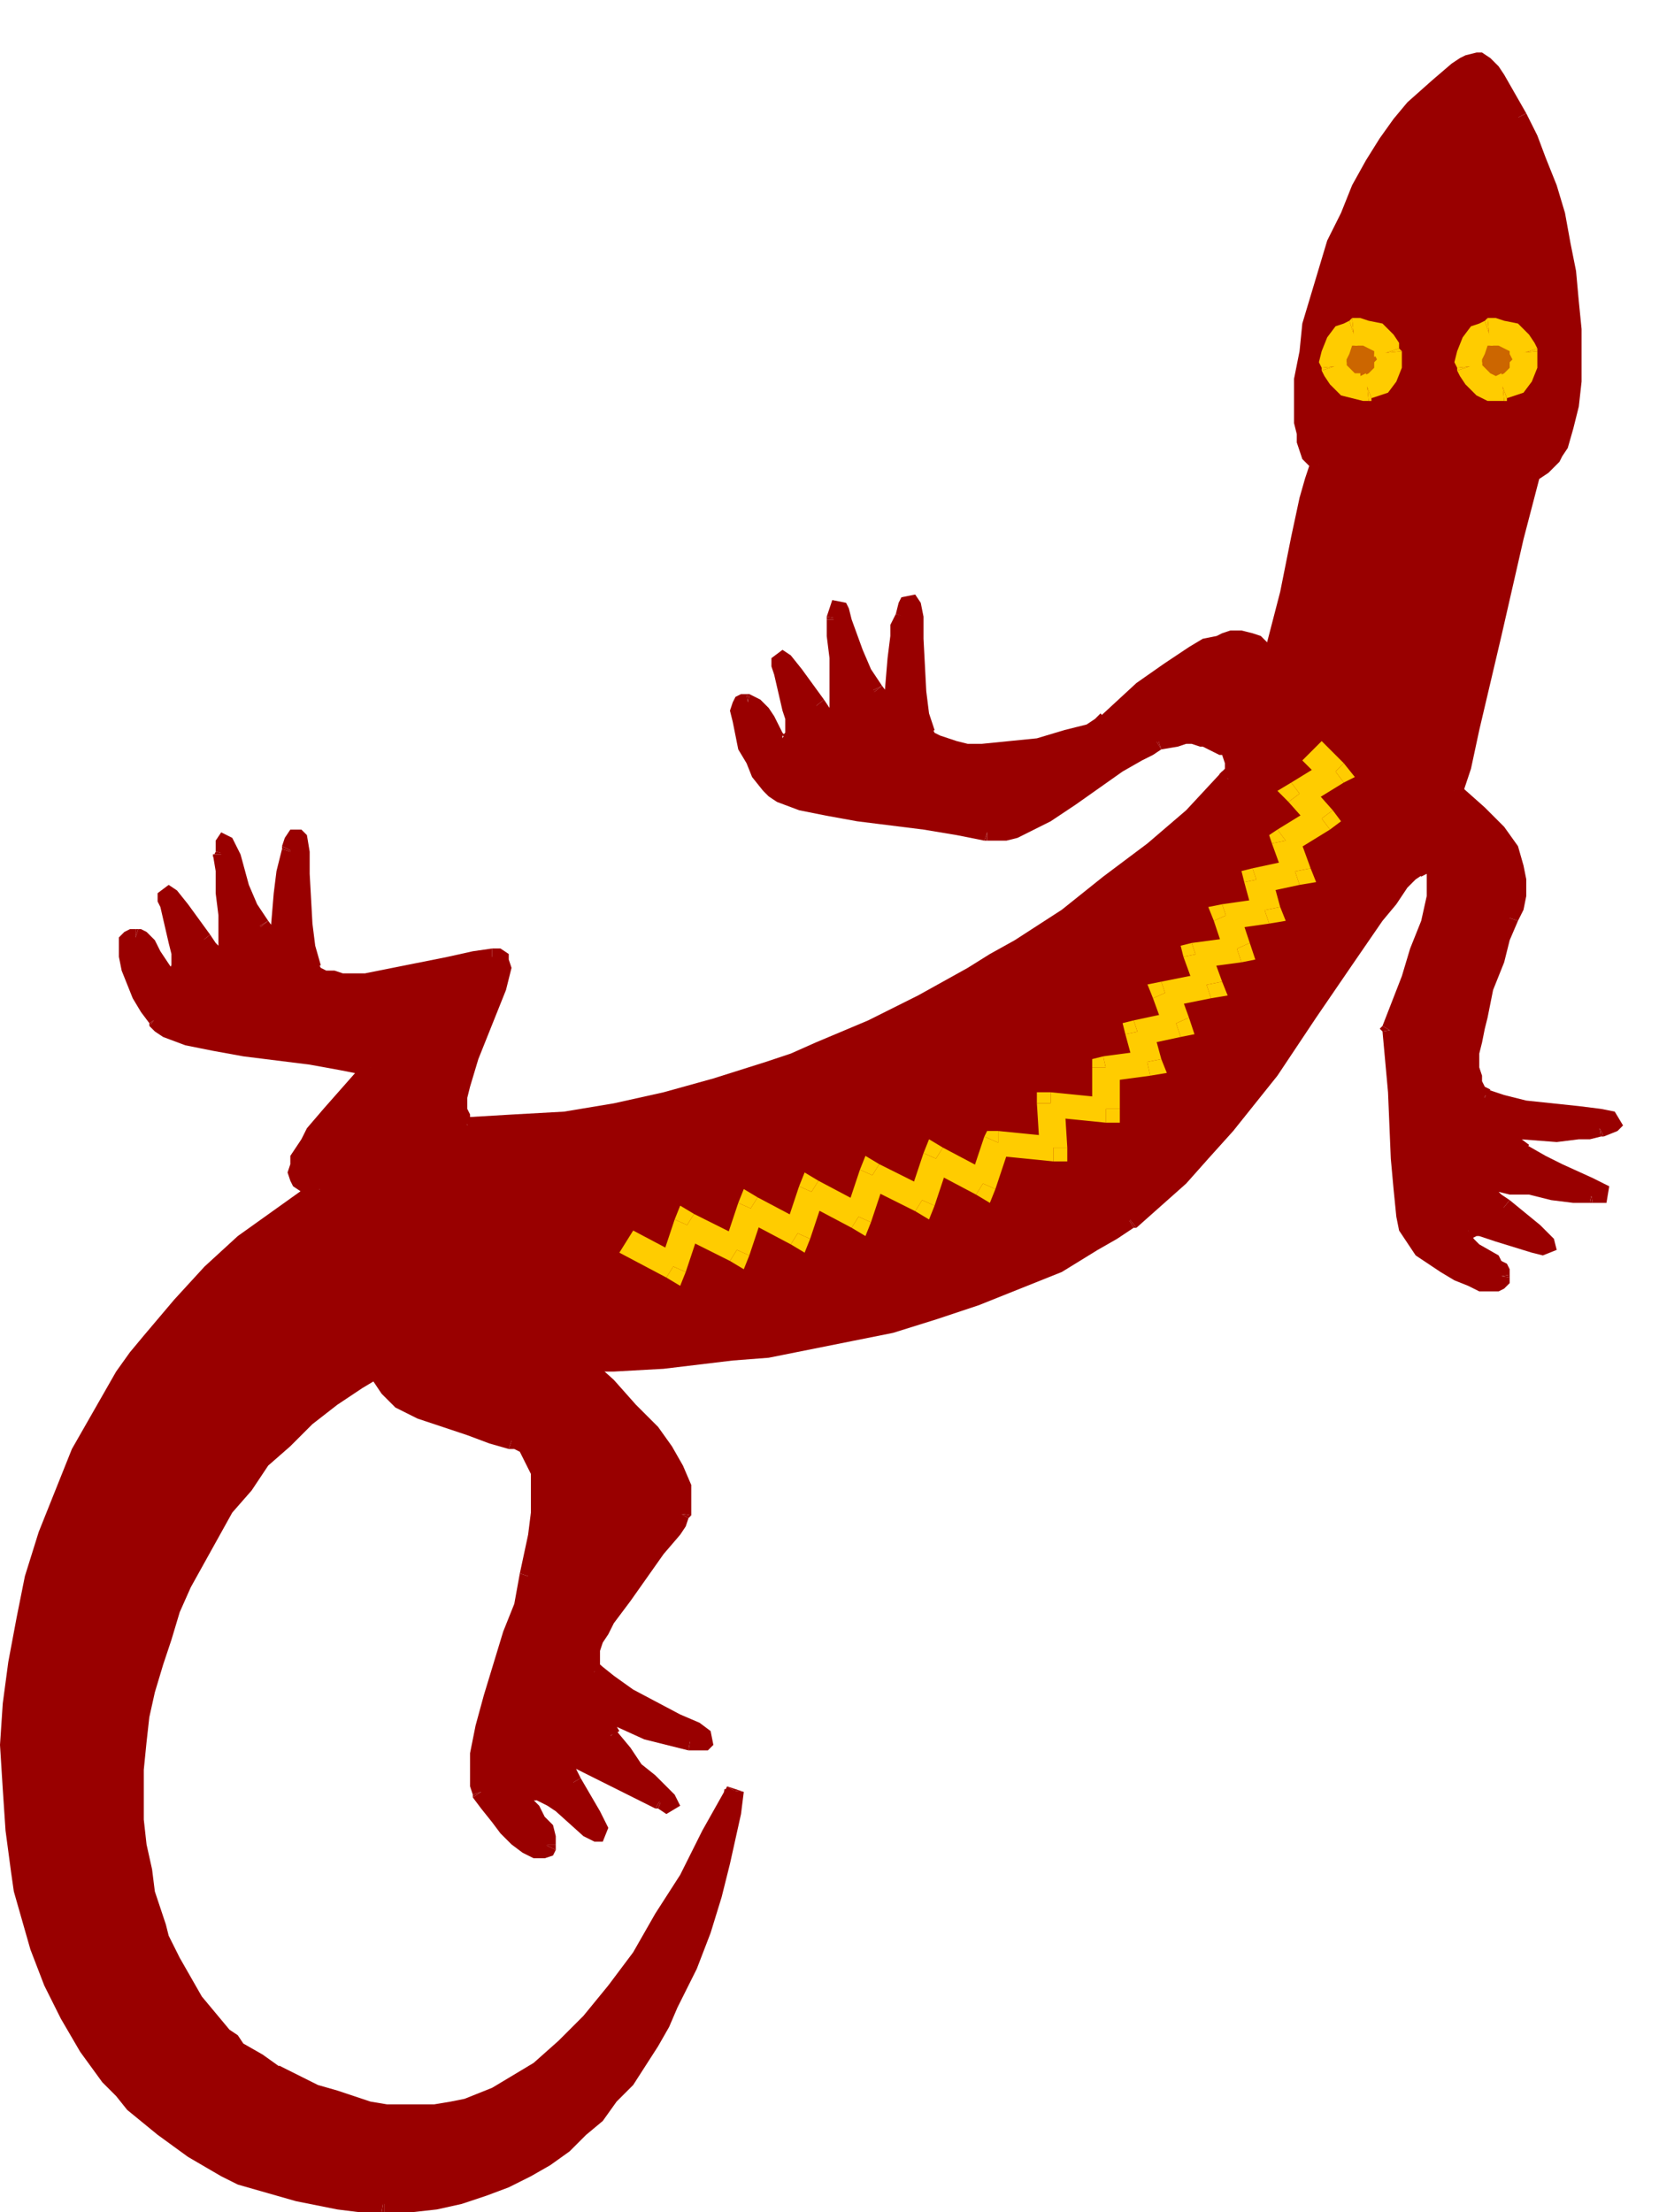 <svg xmlns="http://www.w3.org/2000/svg" fill-rule="evenodd" height="133.333" preserveAspectRatio="none" stroke-linecap="round" viewBox="0 0 600 800" width="100"><style>.brush2{fill:#900}.pen2{stroke:none}.brush3{fill:#fc0}.brush4{fill:#c60}</style><path class="pen2 brush2" fill-rule="nonzero" d="m444 282 1-2 1-2v-3l-2-4-1-1-2-1-4-2h-3l-3-1h-3l-3 1-6 1-4 2-3 2-8 5-17 12-8 5-4 2-4 2-4 2-4 1h-6l-10-2-12-2-24-3-12-2-9-2-8-3-2-1-2-2-3-4-2-5-3-5-1-5-1-5-1-3 1-1v-1l1-1h3l1 1 2 2 2 4 2 3 2 3 2 2h2l1-2 1-2v-6l-1-3-3-13-1-2v-3l1 1 4 5 8 11 3 3 2 2 1 1h1l1-1v-2l1-5-1-7v-8l-1-8v-6l1-4v-1l1 2 1 4 4 12 3 6 4 7 4 4 1 1 1 1v-1l1-1v-3l1-13 1-7v-4l2-4 1-3 1-2 1 1 1 4v8l1 19 1 8 2 7 1 2 3 2 3 1 4 1 4 1h5l10-1 11-1 10-3 8-3 3-1 3-2 13-11 10-7 9-6 5-3 4-2h2l2-1h4l4 1 1 1 1 1 1 1 1 2 2 4 7-27 4-19 3-15 2-6 2-6-1-2-2-2-2-5v-3l-1-3v-16l2-9 1-10 3-10 3-10 3-10 4-10 5-9 4-9 5-8 5-7 5-6 9-8 7-6 3-1 2-1 2-1h1l2 1 1 1 2 2 1 3 8 13 4 8 4 9 3 9 3 10 2 10 2 10 1 11 1 10v19l-1 8-2 8-2 6-1 3-2 2-3 4-2 1-2 1-6 23-8 35-8 35-3 13-3 9 9 8 7 7 4 6 2 6 1 6v4l-1 5-2 4-2 6-3 9-4 10-2 10-1 5-1 5-1 4v5l1 3 1 4 1 2 2 2 6 2 9 2 19 2 7 1 5 1 1 1-5 2-5 1h-4l-7 1-13-1h-3l-1 1h-1l1 1v2l5 3 6 5 6 3 12 5 3 2h2v1h-11l-8-1-7-2h-7l-6-1-2 1h-1v1l1 2 2 2 3 3 11 8 3 3 1 2 1 1h-1l-4-1-13-4-6-2h-3l-2 1-1 1-1 1v1l2 2 3 2 6 4 1 2 1 1 1 1v3l-1 1h-6l-4-2-5-2-5-2-8-6-2-2-1-3-2-3-1-4-1-10-1-11-1-24-1-12-1-10 7-19 3-10 4-10 2-10v-9l-1-2h-2l-3 1-3 2-4 3-4 6-5 6-11 16-12 19-15 21-7 10-8 10-9 10-8 9-9 8-9 7-7 4-6 4-14 8-14 6-15 6-15 5-16 5-15 3-15 3-14 3-14 1-24 3-19 1h-6l-5-1 10 9 8 9 4 4 3 4 5 7 4 7 3 6v9l-2 3-2 3-5 7-13 17-6 8-2 4-2 4-1 3v6l1 3 5 4 8 5 17 8 6 4 4 3h1l-1 1h-5l-8-2-7-2-12-5-3-1h-2v3l3 5 4 6 5 6 5 4 4 4 3 3 1 1-1 1-3-2-6-2-7-4-13-7-3-1-2-1-2-1-1 1-1 1 1 1 1 3 1 3 7 12 3 6v1h-1l-3-2-10-9-3-2-3-1-2-1h-5v3l1 1 2 3 2 3 2 3 1 4v2l-1 1-1 1h-2l-1-1-2-1-4-3-3-3-4-4-3-5-3-4-1-3v-10l2-10 3-11 7-23 4-11 2-10 3-15 1-8v-14l-1-3-1-3-1-2-2-2-2-2h-3l-7-2-8-3-9-3-8-3-4-2-4-2-3-2-2-2-2-2-1-3 1-2v-1l1-1-10 6-9 7-9 7-8 8-8 7-7 9-6 8-6 9-5 9-5 10-4 9-3 10-3 9-3 10-2 9-1 10-1 10v18l1 10 2 9 1 8 3 9 1 4 2 4 3 7 4 8 4 7 5 6 6 6 3 3 3 2 6 5 7 4 14 7 7 2 6 2 7 2 6 1h18l5-1 6-1 5-2 5-2 6-3 5-3 5-4 9-8 9-9 9-11 9-13 9-13 8-15 9-15 9-16-1 7-4 18-3 12-4 13-5 13-6 14-4 7-4 7-9 13-5 6-5 6-6 6-6 5-7 5-7 4-7 4-8 3-8 3-9 2-10 1h-17l-8-1-15-3-7-2-7-2-6-2-7-3-12-7-10-7-10-9-5-5-4-5-8-11-7-11-3-6-3-7-5-13-4-13-2-7-1-7-2-15-1-14-1-15 1-16 2-15 3-15 3-16 5-15 6-15 6-14 8-14 8-14 5-7 4-6 11-13 11-12 12-11 14-10 14-9-3-1-3-1-1-1-1-2-1-1 1-3v-2l2-3 1-3 3-3 5-7 15-17-10-2-12-2-24-3-11-2-9-2-7-3-3-2-2-1-2-5-3-5-2-5-2-4-1-5v-5l1-1h3l1 1 3 2 2 3 2 4 1 3 2 2h2v-1l1-1 1-2v-6l-1-3-3-13-1-3v-1l1-1 1 1 4 4 8 12 2 3 2 2 1 1h1l1-1 1-2v-12l-1-8v-19h1v2l2 4 4 11 3 7 3 7 4 4 1 1h2v-5l1-12 1-8 1-3 1-4 1-4 1-1 1-1v1l1 5v8l1 18 1 9 2 7 1 2 3 1 3 1 3 1h9l10-2 11-2 10-2 8-2 7-1h2l1 1 1 3-1 3-1 4-2 4-4 10-4 11-3 10-1 5v4l1 3 1 2 1 1 17-1 18-1 18-3 19-4 18-5 19-6 9-4 10-3 18-8 18-9 9-5 9-5 9-5 9-5 16-12 16-11 16-12 14-13 13-13z"/><path class="pen2 brush2" fill-rule="nonzero" d="m441 280 2-2v-2l-1-3h-1l-2-1-4-2h-1l-3-1h-2l-3 1-6 1-2-6 6-1 4-1h4l3 1h3l4 2 3 2 2 2 2 3v6l-1 2-1 2zm-21-9-3 2-4 2-7 4-17 12-9 6-4 2-4 2-4 2-4 1h-7v-6h6l3-1 3-1 4-2 4-2 8-6 17-12 8-5 4-2 3-1z"/><path class="pen2 brush2" fill-rule="nonzero" d="m418 265-1 1 3 5-2-6zm-62 39-10-2-12-2-24-3-11-2-10-2-8-3-3-2-2-2 4-4 2 2 2 1 7 2 9 2 11 2 24 3 12 2 11 2z"/><path class="pen2 brush2" fill-rule="nonzero" d="M357 304h-1l2-6h-1v6zm-81-18-4-5-2-5-3-5-1-5-1-5-1-4 1-3 1-2 2-1h2l1 6h-1 1-1l1 3v4l2 4 2 5 3 5 3 4z"/><path class="pen2 brush2" fill-rule="nonzero" d="m276 286 5-4h-1l-4 4zm-5-35 2 1 2 1 3 3 2 3 2 4 1 2 1 1h-1v1l1-2 5 4-2 2-2 1-2 1-2-2-3-2-2-3-1-4-2-3-2-2h-1z"/><path class="pen2 brush2" fill-rule="nonzero" d="M270 251h1l-1 6h1l-1-6zm13 15 1-1v-5l-1-3-3-13-1-3v-3l4-3 3 2 4 5 8 11-5 4-8-11-4-5 1 1 3-2 1 2 3 13 1 4v7l-1 2z"/><path class="pen2 brush2" fill-rule="nonzero" d="M289 269v-1l-6-2 1-1 5 4zm9-16 2 3 2 2h-1l-1 1v-21l-1-8v-6h6v6l1 8v8l1 7-1 6v3l-2 2h-3l-3-1-3-3-2-3zm-5 4 5-4-5 4z"/><path class="pen2 brush2" fill-rule="nonzero" d="m299 223 1-3 1-3 5 1 1 2 1 4 4 11 3 7 4 6-6 3-3-6-4-7-4-12-1-4v-1l3 1 2-1-1 3z"/><path class="pen2 brush2" fill-rule="nonzero" d="M299 224v2-3l6 1h-6zm20 24 3 4v1h-1l-1 1v-4l1-12 1-8v-4l2-4 6 2-2 4v4l-1 7-1 12v4l-1 2-3 2-2-1-3-2-3-4z"/><path class="pen2 brush2" fill-rule="nonzero" d="m313 251 1 1 5-4-6 3zm11-29 1-4 1-2 5-1 2 3 1 5v8l1 19 1 8 2 6-6 2-2-7-1-9-1-19-1-7v-5 1h4l-1 1-1 3z"/><path class="pen2 brush2" fill-rule="nonzero" d="M324 222v-2 2l5 2h1l-6-2zm13 41 1 2 2 1 3 1 3 1 4 1h5l10-1 10-1 10-3 8-2 3-2 2-2 4 5-3 2-4 2-8 3-11 3-11 2h-15l-5-1-4-1-4-1-3-3-2-2z"/><path class="pen2 brush2" fill-rule="nonzero" d="M332 266v1l5-4 1 1-6 2zm66-7 13-12 10-7 9-6 5-3 5-1 2-1 3-1h4l4 1 3 1 2 2 1 1 1 3 2 5-6 1-2-4v-1l-1-1-1-1-3-1-3 1h-4l-4 2-4 2-10 6-9 7-13 11z"/><path class="pen2 brush2" fill-rule="nonzero" d="m402 263-4-4v-1l4 5zm54-22 7-27 4-20 3-14 2-7 2-6 6 2-2 6-2 6-3 15-4 19-7 27z"/><path class="pen2 brush2" fill-rule="nonzero" d="m456 242 3 11 3-11-6-1h6l-6 1zm19-72-2-2-2-2-2-6v-3l-1-4v-16l2-10 1-10 3-10 3-10 3-10 5-10 4-10 5-9 5-8 5-7 5-6 5 5-6 5-4 7-5 8-5 8-4 9-4 10-3 10-3 10-3 10-1 10-2 8v16l1 3v2l2 5 1 1 1 2z"/><path class="pen2 brush2" fill-rule="nonzero" d="m480 169 1-2-2-1-4 4-1-3 6 2zm29-132 9-8 7-6 3-2 2-1 4-1h2l3 2 1 1 2 2 2 3 8 14-6 3-8-14-1-2-1-2h-1l-1-1-1 1h-2l-2 2-7 5-9 9z"/><path class="pen2 brush2" fill-rule="nonzero" d="m509 37 4 5h1l-5-5zm43 4 4 8 3 8 4 10 3 10 2 11 2 10 1 11 1 10v19l-1 9-2 8-2 7-2 3-1 2-4 4-3 2-2 1-2-6 2-1h1l3-3 1-2 1-3 2-6 1-7 1-8 1-9-1-10v-10l-2-10-1-10-2-10-3-10-3-9-4-9-4-7zm0 0-6 3 6-3z"/><path class="pen2 brush2" fill-rule="nonzero" d="m557 172-6 23-8 35-8 34-3 14-3 9-6-2 3-9 3-13 8-34 8-35 6-24z"/><path class="pen2 brush2" fill-rule="nonzero" d="m553 168-2 1v1l6 2-2 2-2-6zm-25 116 9 8 7 7 5 7 2 7 1 5v6l-1 5-2 4-6-2 2-4 1-4v-4l-1-5-2-5-4-6-6-7-9-8z"/><path class="pen2 brush2" fill-rule="nonzero" d="M523 285v2l1 1 4-4 1 3-6-2zm26 48-3 7-2 8-4 10-2 10-1 4-1 5-1 4v5l1 3v2l1 2 2 1-4 5-2-2-2-3-1-4-1-4v-5l1-4v-5l2-6 2-10 4-10 3-9 2-6zm0 0-6-2 6 2z"/><path class="pen2 brush2" fill-rule="nonzero" d="m538 394 6 2 8 2 19 2 8 1 5 1 3 5-2 2-5 2-3-6 5-1-1 1 1 3-4-1-8-1-18-2-10-2-6-2z"/><path class="pen2 brush2" fill-rule="nonzero" d="m535 399 1 1 2-6h1l-4 5zm44 12-4 1h-4l-8 1-13-1h-3 1v-2l1 1 4 3-4 5-5-4-1-2-1-3 2-2 2-2h4l13 1 7-1h4l4-1z"/><path class="pen2 brush2" fill-rule="nonzero" d="M580 411h-1l-1-6h-1l3 6zm-28 3 7 4 6 3 11 5 4 2 2 1-1 6h-5l-1-6h4l-1 5-1-1-4-1-11-5-7-4-6-4z"/><path class="pen2 brush2" fill-rule="nonzero" d="m549 419 3-5h1l-4 5zm26 16h-6l-8-1-8-2h-7l-4-1h-1v-1l2 2 3 2-4 5-3-3-3-2-1-3 1-3 2-2 3-1 6 1h7l8 2 7 1h7z"/><path class="pen2 brush2" fill-rule="nonzero" d="M576 435h-1l1-6h-1l1 6zm-30-1 11 9 3 3 2 2 1 4-5 2-4-1-13-4-6-2h-1l-2 1-2-6 3-1h3l7 2 13 4 3 1-2 2-1 2-1-2-2-2-11-9zm-4 5 4-5-4 5z"/><path class="pen2 brush2" fill-rule="nonzero" d="M533 448h-1v-1l1 1 2 2 7 4 1 2 2 1 1 2v2l-6 1v-1h-1v-1l-1-1-6-4-3-2-2-3-1-2v-3l2-2 1-1z"/><path class="pen2 brush2" fill-rule="nonzero" d="M530 442h-1l4 6h-1l-2-6zm16 20v2l-1 1-1 1-2 1h-7l-4-2-5-2-5-3-9-6 4-5 8 6 5 3 4 2 4 1h3v1-1z"/><path class="pen2 brush2" fill-rule="nonzero" d="M546 461v1l-6-1v1l6-1zm-34-7-2-3-2-3-2-3-1-5-1-10-1-11-1-24-1-11-1-11 6-1 1 11 1 12 1 24 1 10 1 10 1 4 1 3 2 2 1 2z"/><path class="pen2 brush2" fill-rule="nonzero" d="m512 454 4-4v-1l-4 5zm-12-83 7-18 3-10 4-10 2-9v-8l-2 1-2-6 4-1 3 1 3 3v11l-2 10-4 10-4 11-7 18z"/><path class="pen2 brush2" fill-rule="nonzero" d="m500 373-1-1 1-1 5 3 1-2-6 1zm15-57-3 2-3 3-4 6-5 6-11 16-13 19-14 21-8 10-8 10-9 10-8 9-9 8-9 8-4-5 9-7 8-8 9-9 8-10 8-10 8-10 14-20 13-19 11-17 5-6 4-6 4-4 3-2z"/><path class="pen2 brush2" fill-rule="nonzero" d="M512 311h-1l4 5-1 1-2-6zM410 444l-6 4-7 4-13 8-15 6-15 6-15 5-16 5-15 3-15 3-15 3-13 1-25 3-18 1h-8l-4-1v-6l5 1h6l19-1 24-3 13-1 14-3 15-3 15-3 16-5 15-5 14-5 15-7 13-7 6-4 7-4z"/><path class="pen2 brush2" fill-rule="nonzero" d="M411 444h-1l-3-5 4 5zm-199 46 10 9 8 9 4 4 4 4 5 7 4 7 3 7v11l-6-1v-8l-2-6-4-6-5-7-4-4-3-4-9-8-9-9z"/><path class="pen2 brush2" fill-rule="nonzero" d="M210 489h-9l7 6 4-5-2 5v-6zm39 60-1 3-2 3-6 7-12 17-6 8-2 4-2 3-1 3v5l1 1-6 3-1-3-1-3 1-4 1-4 2-4 3-4 6-9 12-16 6-8 1-2 2-3z"/><path class="pen2 brush2" fill-rule="nonzero" d="m250 548-1 1-5-3v1l6 1zm-33 54 5 4 7 5 17 9 7 3 4 3 1 5-2 2h-7l1-6h4-1v4l-3-2-7-4-17-9-8-5-5-4z"/><path class="pen2 brush2" fill-rule="nonzero" d="m212 606 1 1 4-5 1 1-6 3zm37 27-8-2-8-2-11-5-3-1h1l1-1v-1l3 5-6 3-3-5v-5l3-2h2l5 1 11 5 7 2 7 2zm0 0 1-6-1 6z"/><path class="pen2 brush2" fill-rule="nonzero" d="m223 626 5 6 4 6 5 4 4 4 3 3 2 4-5 3-3-2 2-5 3 1-3 2v1l-3-3-4-3-5-5-5-6-5-6z"/><path class="pen2 brush2" fill-rule="nonzero" d="M218 629v1l5-4h1l-6 3zm19 25-6-3-6-3-14-7-2-1-2-1-1-1h1v-1l1 1v1l2 4-5 3-2-4-1-3-1-3 2-3 3-1 3 1 2 1 3 1 14 7 6 4 6 3z"/><path class="pen2 brush2" fill-rule="nonzero" d="M238 654h-1l3-5-2 5zm-28-11 7 12 3 6-2 5h-3l-4-2-10-9-3-2-2-1-2-1h-2l1-6h2l4 1 3 2 3 2 10 9 3 2-2-1-2 3-2-5-7-12zm-5 3 5-3-5 3z"/><path class="pen2 brush2" fill-rule="nonzero" d="M194 651h-2l1-2v2l2 2 2 4 3 3 1 4v3h-6v-2l-1-2-2-3-2-3-2-3-1-2-1-1v-2l3-3 2-1z"/><path class="pen2 brush2" fill-rule="nonzero" d="M193 645h-2l3 6h-2l1-6zm8 24-1 2-3 1h-4l-2-1-2-1-4-3-4-4-3-4-4-5-3-4 6-4 2 4 3 5 4 4 3 3 4 3h1l1 1h1-1z"/><path class="pen2 brush2" fill-rule="nonzero" d="M201 667v2l-6-3v1h6zm-30-18-1-3v-12l2-10 3-11 7-23 4-10 2-11 6 2-2 10-4 11-7 23-3 11-2 9v10l1 2z"/><path class="pen2 brush2" fill-rule="nonzero" d="M171 650v-1l6-2v-1l-6 4zm17-81 3-14 1-8v-14l-1-2-1-2-1-2-1-2-2-1h-2l2-6 3 1 3 2 2 2 2 3 1 3 1 4v15l-1 8-3 15zm6 2-6-2 6 2z"/><path class="pen2 brush2" fill-rule="nonzero" d="m184 524-7-2-8-3-9-3-9-3-4-2-4-2-3-3-2-2-2-3-2-3 1-3v-3l1-1 5 4v1l-1 1 1 1 1 2 2 2 3 1 3 2 4 2 8 4 9 3 8 2 7 2zm2-6-2 6 2-6z"/><path class="pen2 brush2" fill-rule="nonzero" d="m141 496-10 6-9 6-9 7-8 8-8 7-6 9-7 8-5 9-5 9-5 9-4 9-3 10-3 9-3 10-2 9-1 9-1 10v18l1 9 2 9 1 8 3 9 1 3 1 4 4 8 4 7 4 7 5 6 5 6 3 2 2 3 7 4 7 5-4 5-7-4-6-5-3-3-3-3-6-6-5-6-5-8-4-7-3-8-2-4-1-4-3-9-2-9-1-9-1-9v-20l1-9 1-10 2-10 3-10 3-9 3-10 4-10 5-9 5-10 6-8 7-9 7-9 7-7 9-8 9-7 9-7 10-7z"/><path class="pen2 brush2" fill-rule="nonzero" d="m141 495-4-5 4 6-5-5 5 4zm-40 252 14 7 7 2 6 2 6 2 6 1h17l6-1 5-1 5-2 5-2 5-3 5-3 5-3 9-8 9-9 9-11 9-12 8-14 9-14 8-16 9-16 5 3-8 16-9 16-9 15-8 13-9 13-9 11-10 9-10 9-5 4-5 3-5 3-5 2-6 2-6 1-6 1-6 1h-6l-6-1-7-1-7-2-6-2-7-2-14-7z"/><path class="pen2 brush2" fill-rule="nonzero" d="M98 753h1l2-6 1 1-4 5zm171-105-1 8-4 18-3 12-4 13-5 13-7 14-3 7-4 7-9 14-6 6-5 7-6 5-6 6-7 5-7 4-8 4-8 3-9 3-9 2-9 1h-10v-6h9l9-1 9-2 8-2 7-4 8-3 6-4 7-5 6-5 6-6 5-6 5-6 8-13 4-7 4-6 6-14 5-13 4-13 3-12 3-17 1-8z"/><path class="pen2 brush2" fill-rule="nonzero" d="m263 646 6 2-7-1 6 2-5-3zM138 800h-8l-8-1-15-3-7-2-7-2-7-2-6-3-12-7-11-8-11-9-4-5-5-5-8-11-7-12-3-6-3-6-5-13-4-14-2-7-1-7-2-15-1-15-1-16 1-15 2-15 3-16 3-15 5-16 6-15 6-15 8-14 8-14 5-7 5-6 11-13 11-12 12-11 14-10 14-10 3 6-14 9-13 10-12 11-11 11-10 13-5 6-4 7-9 13-7 14-7 15-5 15-5 14-3 15-3 16-2 15-1 15 1 14 1 15 2 14 1 7 2 7 4 13 5 13 2 6 3 6 7 11 8 11 4 5 5 4 10 9 10 8 12 6 6 3 6 2 7 3 7 1 14 3 8 1h8z"/><path class="pen2 brush2" fill-rule="nonzero" d="M139 800h-1l1-6v6zm-24-367-3-1-3-1-3-2-1-2-1-3 1-3v-3l2-3 2-3 2-4 6-7 15-17 4 4-15 17-5 7-2 3-2 3-1 2v2l-1 1 1 1v1l1 1h2l2 1z"/><path class="pen2 brush2" fill-rule="nonzero" d="m117 433 7-4-8-2-1 6-1-6 3 6zm16-44-10-2-11-2-24-3-11-2-10-2-8-3-3-2-2-2 4-5 2 2 2 1 7 3 9 2 11 2 24 3 11 2 11 2z"/><path class="pen2 brush2" fill-rule="nonzero" d="m136 388 4-4-5-1-2 6-1-5 4 4zm-82-18-3-4-3-5-2-5-2-5-1-5v-7l2-2 2-1h2v6h-1 1v3l1 4 1 4 3 5 2 5 3 4z"/><path class="pen2 brush2" fill-rule="nonzero" d="M54 371v-1l5-3-1-1-4 5zm-4-35h1l2 1 3 3 2 4 2 3 2 3 1 1h-2l1-1 5 4-1 1-2 2h-3l-2-1-3-3-1-3-2-3-2-3-2-2h-1z"/><path class="pen2 brush2" fill-rule="nonzero" d="M49 336h1l-2 6h1v-6zm12 15 1-2v-4l-1-4-3-13-1-2v-3l4-3 3 2 4 5 8 11-5 4-8-12-4-4h1l3-2v1l1 2 3 13 1 4v7l-1 2z"/><path class="pen2 brush2" fill-rule="nonzero" d="M67 354v-1l-6-2 1-1 5 4zm9-16 2 3 2 2h-1l-1 1 1-1v-12l-1-8v-8l-1-6h7v14l1 7v14l-1 2-2 3h-3l-3-1-2-3-3-3zm-5 4 5-4-5 4z"/><path class="pen2 brush2" fill-rule="nonzero" d="M78 308v-4l2-3 4 2 1 2 2 4 3 11 3 7 4 6-5 3-4-6-3-7-4-12-2-4v-1l4 1 1-1v3z"/><path class="pen2 brush2" fill-rule="nonzero" d="M77 309v1l1-2 6 1h-7zm20 24 3 4h-1l-1 1v1-4l1-12 1-8 1-4 1-4 6 2-1 4-1 3-1 8-1 12v4l-1 2-2 1h-3l-3-2-3-4z"/><path class="pen2 brush2" fill-rule="nonzero" d="M92 336v1l5-4-5 3zm10-30 1-3 2-3h4l2 2 1 6v8l1 18 1 8 2 7-6 2-2-7-1-9-1-19v-8l-1-4 1 1h3v1l-1 3z"/><path class="pen2 brush2" fill-rule="nonzero" d="M102 307v-2 1l6 3-6-2zm13 41 1 2 2 1h3l3 1h8l10-2 10-2 10-2 9-2 7-1v6l-6 1-9 2-10 2-10 2-10 2h-10l-4-1-3-1-4-2-2-2z"/><path class="pen2 brush2" fill-rule="nonzero" d="M110 351v1l5-4 1 1-6 2zm68-8h3l3 2v2l1 3-1 4-1 4-2 5-4 10-4 10-3 10-1 4v4l1 2v1l1 1-5 4-1-1-1-3-1-4v-4l1-6 3-10 4-11 4-10 2-4 1-4v-4l1 1h-1zm0 0v6-6z"/><path class="pen2 brush2" fill-rule="nonzero" d="m169 404 17-1 18-1 18-3 18-4 18-5 19-6 9-3 9-4 19-8 18-9 9-5 9-5 8-5 9-5 17-11 15-12 16-12 14-12 13-14 4 5-13 13-14 13-16 12-16 12-17 11-9 6-8 5-9 5-9 4-19 10-18 8-9 3-10 4-19 6-18 5-19 4-19 3-18 2h-17z"/><path class="pen2 brush2" fill-rule="nonzero" d="m166 409 1 1h2v-6l2 1-5 4zm280-125 1-1-6-3 1-1 4 5z"/><path class="pen2 brush3" fill-rule="nonzero" d="m478 268-7 7 8 8 7-7-8-8z"/><path class="pen2 brush3" fill-rule="nonzero" d="m486 283-6-8-13 8 6 8 13-8z"/><path class="pen2 brush3" fill-rule="nonzero" d="m486 276 4 5-4 2-6-8-1 8 7-7zm-12 8-8 6 8 9 8-6-8-9z"/><path class="pen2 brush3" fill-rule="nonzero" d="m467 283-5 3 4 4 8-6-1 7-6-8zm14 17-6-8-13 8 6 8 13-8z"/><path class="pen2 brush3" fill-rule="nonzero" d="m482 293 3 4-4 3-6-8-1 7 8-6zm-12 10-10 2 4 11 10-2-4-11z"/><path class="pen2 brush3" fill-rule="nonzero" d="m462 300-3 2 1 3 10-2-2 5-6-8zm8 20-3-9-14 3 3 9 14-3z"/><path class="pen2 brush3" fill-rule="nonzero" d="m474 314 2 5-6 1-3-9-3 5 10-2zm-14 3-10 2 3 11 10-2-3-11z"/><path class="pen2 brush3" fill-rule="nonzero" d="m453 314-4 1 1 4 10-2-4 6-3-9zm6 20-3-9-14 2 3 9 14-2z"/><path class="pen2 brush3" fill-rule="nonzero" d="m463 328 2 5-6 1-3-9-3 5 10-2zm-15 1-9 4 4 12 9-4-4-12z"/><path class="pen2 brush3" fill-rule="nonzero" d="m442 327-5 1 2 5 9-4-3 7-3-9zm7 21-3-9-15 2 3 9 15-2z"/><path class="pen2 brush3" fill-rule="nonzero" d="m452 341 2 6-5 1-3-9-3 6 9-4zm-14 3-10 2 4 11 10-2-4-11z"/><path class="pen2 brush3" fill-rule="nonzero" d="m431 341-4 1 1 4 10-2-4 6-3-9zm7 20-3-9-15 3 3 9 15-3z"/><path class="pen2 brush3" fill-rule="nonzero" d="m442 355 2 5-6 1-3-9-3 5 10-2zm-16 2-9 4 4 11 9-4-4-11z"/><path class="pen2 brush3" fill-rule="nonzero" d="m420 355-5 1 2 5 9-4-3 7-3-9zm7 20-3-9-14 3 3 9 14-3z"/><path class="pen2 brush3" fill-rule="nonzero" d="m430 368 2 6-5 1-3-9-3 6 9-4zm-13 4-10 2 3 11 10-2-3-11z"/><path class="pen2 brush3" fill-rule="nonzero" d="m410 369-4 1 1 4 10-2-4 6-3-9zm6 20-2-9-15 2 2 9 15-2z"/><path class="pen2 brush3" fill-rule="nonzero" d="m420 383 2 5-6 1-2-9-4 5 10-2zm-15 3h-10v15h10v-15z"/><path class="pen2 brush3" fill-rule="nonzero" d="m399 382-4 1v3h10l-4 5-2-9zm1 24v-9l-20-2v9l20 2z"/><path class="pen2 brush3" fill-rule="nonzero" d="M405 401v5h-5v-9l-5 4h10zm-20-2h-10l1 16h10l-1-16z"/><path class="pen2 brush3" fill-rule="nonzero" d="M380 395h-5v4h10l-5 5v-9zm1 25v-9l-20-2v9l20 2z"/><path class="pen2 brush3" fill-rule="nonzero" d="M386 415v5h-5v-9l-5 4h10zm-21 0-9-4-5 15 9 4 5-15z"/><path class="pen2 brush3" fill-rule="nonzero" d="M361 409h-4l-1 2 9 4-4 3v-9zm-8 23 5-8-17-9-5 8 17 9z"/><path class="pen2 brush3" fill-rule="nonzero" d="m360 430-2 5-5-3 5-8-7 2 9 4zm-17-9-9-4-5 15 9 4 5-15z"/><path class="pen2 brush3" fill-rule="nonzero" d="m341 415-5-3-2 5 9 4-7 2 5-8zm-10 23 5-8-18-9-5 8 18 9z"/><path class="pen2 brush3" fill-rule="nonzero" d="m338 436-2 5-5-3 5-8-7 2 9 4zm-18-9-9-4-5 15 9 4 5-15z"/><path class="pen2 brush3" fill-rule="nonzero" d="m318 421-5-3-2 5 9 4-7 2 5-8zm-10 23 5-8-17-9-5 8 17 9z"/><path class="pen2 brush3" fill-rule="nonzero" d="m315 442-2 5-5-3 5-8-7 2 9 4zm-17-9-9-4-5 15 9 4 5-15z"/><path class="pen2 brush3" fill-rule="nonzero" d="m296 427-5-3-2 5 9 4-7 2 5-8zm-10 23 5-8-17-9-5 8 17 9z"/><path class="pen2 brush3" fill-rule="nonzero" d="m293 448-2 5-5-3 5-8-7 2 9 4zm-17-9-9-4-5 15 9 4 5-15z"/><path class="pen2 brush3" fill-rule="nonzero" d="m274 433-5-3-2 5 9 4-7 2 5-8zm-10 23 5-8-18-9-5 8 18 9z"/><path class="pen2 brush3" fill-rule="nonzero" d="m271 454-2 5-5-3 5-8-7 2 9 4zm-18-9-9-4-5 15 9 4 5-15z"/><path class="pen2 brush3" fill-rule="nonzero" d="m251 439-5-3-2 5 9 4-7 2 5-8zm-10 23 5-8-17-9-5 8 17 9z"/><path class="pen2 brush3" fill-rule="nonzero" d="m248 460-2 5-5-3 5-8-7 2 9 4z"/><path class="pen2 brush4" fill-rule="nonzero" d="M502 128v4l-1 3-3 3-1 1-2 1h-4l-4-1-3-3-1-2-1-2v-4l2-3 2-3 2-1 2-1h4l3 1 3 3 1 2 1 2z"/><path class="pen2 brush3" fill-rule="nonzero" d="M507 127v6l-2 5-3 4-3 1-3 1-3-8 2-1 2-2v-2l1-1-1-2z"/><path class="pen2 brush3" fill-rule="nonzero" d="M495 145h-2l-4-1-4-1-4-4-2-3-1-2 9-3v1l1 1 2 2h2v1l2-1z"/><path class="pen2 brush3" fill-rule="nonzero" d="M496 144v1h-1l-1-10-1 1 3 8zm-18-11-1-2 1-4 2-5 3-4 3-1 2-1 3 9h-2l-1 3-1 2v2z"/><path class="pen2 brush3" fill-rule="nonzero" d="M478 134v-1l9-1v-1l-9 3zm11-19h3l3 1 5 1 4 4 2 3v2l-9 3v-2l-2-1-2-1h-3z"/><path class="pen2 brush3" fill-rule="nonzero" d="m488 116 1-1 1 10h1l-3-9zm18 10 1 1-10 1v1l9-3z"/><path class="pen2 brush4" fill-rule="nonzero" d="M551 128v4l-1 3-3 3-1 1-2 1h-4l-4-1-3-3-1-2-1-2v-4l2-3 2-3 2-1 2-1h4l3 1 3 3 1 2 1 2z"/><path class="pen2 brush3" fill-rule="nonzero" d="M556 127v6l-2 5-3 4-3 1-3 1-3-8 2-1 2-2v-2l1-1-1-2z"/><path class="pen2 brush3" fill-rule="nonzero" d="M544 145h-6l-4-2-4-4-2-3-1-2 9-3v1l1 1 2 2 2 1 2-1z"/><path class="pen2 brush3" fill-rule="nonzero" d="M545 144v1h-1l-1-10-1 1 3 8zm-18-11-1-2 1-4 2-5 3-4 3-1 2-1 3 9h-2l-1 3-1 2v2z"/><path class="pen2 brush3" fill-rule="nonzero" d="M527 134v-1l9-1v-1l-9 3zm11-19h3l3 1 5 1 4 4 2 3 1 2-9 3-1-1v-1l-2-1-2-1h-3z"/><path class="pen2 brush3" fill-rule="nonzero" d="m537 116 1-1 1 10h1l-3-9zm19 10v1l-10 1 1 1 9-3z"/></svg>
